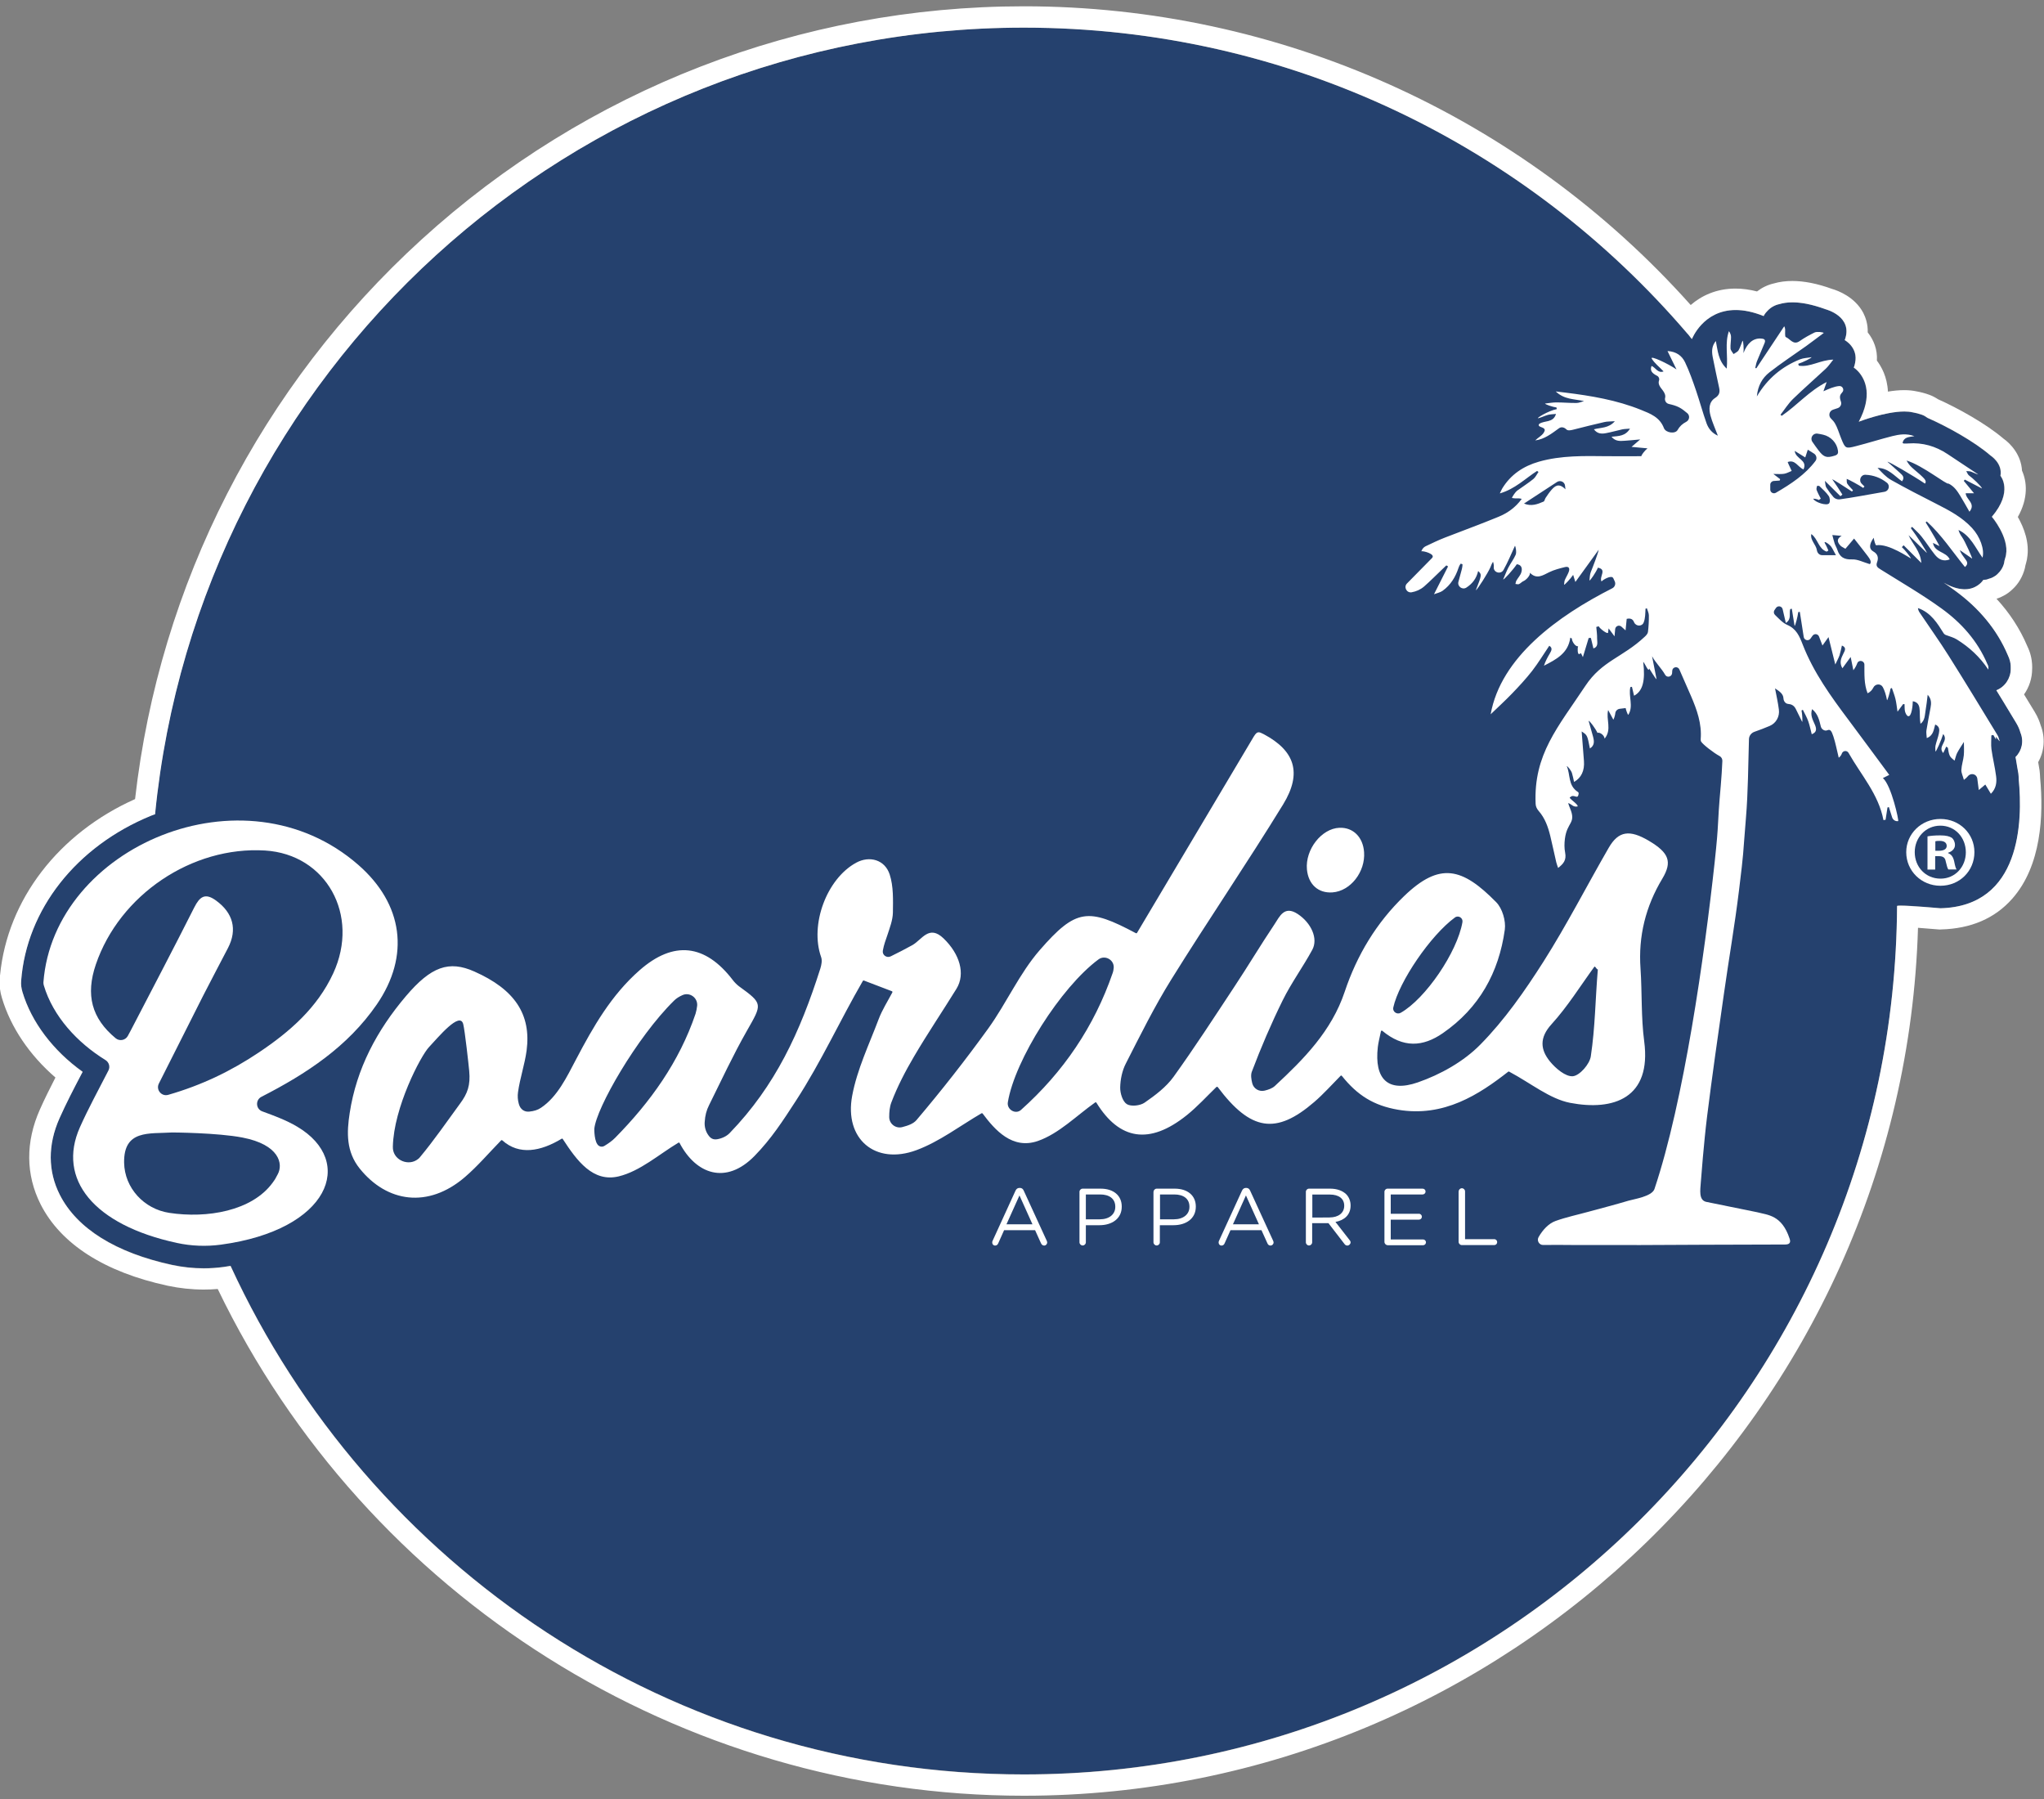 <?xml version="1.0" encoding="utf-8"?>
<!-- Generator: Adobe Illustrator 25.0.0, SVG Export Plug-In . SVG Version: 6.00 Build 0)  -->
<svg version="1.0" id="Layer_1" xmlns="http://www.w3.org/2000/svg" xmlns:xlink="http://www.w3.org/1999/xlink" x="0px" y="0px"
	 viewBox="0 0 250 220" style="enable-background:new 0 0 250 220;" xml:space="preserve">
<rect x="0" y="0" width="250" height="220" fill="#808080" stroke="none"/>
<style type="text/css">
	.st0{fill:#25416E;}
	.st1{fill:#FFFFFF;}
</style>
<g>
	<path class="st0" d="M232.03,110.78c-0.32,58.71-48.01,106.2-106.8,106.2c-43.05,0-80.13-25.49-97.03-62.19
		c-0.28,0.04-0.54,0.09-0.83,0.13c-0.81,0.11-1.63,0.16-2.44,0.16c-1.3,0-2.59-0.14-3.87-0.41c-6.91-1.49-11.66-4.46-13.75-8.58
		c-1.47-2.89-1.48-6.13-0.04-9.36c0.82-1.83,1.72-3.57,2.68-5.4l0.15-0.29c-3.62-2.59-6.26-6.08-7.36-9.76
		c-0.14-0.47-0.2-0.92-0.16-1.36v-0.01c0.66-8.72,6.75-16.45,15.88-20.19c0.16-0.07,0.33-0.12,0.49-0.18
		C24.29,45.56,69.83,3.38,125.23,3.38c32.5,0,61.58,14.53,81.17,37.44c0.08,0.04,0.43,0.56,0.54,0.65c0,0,2.11-5.51,8.77-2.81
		c0,0,0.13-0.31,0.5-0.67c0.39-0.41,0.89-0.68,1.42-0.8c1.15-0.34,2.93-0.37,5.65,0.63c0,0,3.43,0.88,2.34,3.78
		c0,0,1.67,0.9,1.27,2.78c-0.03,0.2-0.08,0.39-0.16,0.58c0,0,0.25,0.16,0.54,0.48c0.04,0.05,0.09,0.1,0.13,0.15
		c0.74,0.9,1.63,2.81-0.07,5.99c0,0,4.27-1.67,6.58-1.15c0.37,0.06,0.76,0.16,1.15,0.3c0.25,0.09,0.47,0.23,0.68,0.38
		c2.4,1.05,5.74,2.9,7.7,4.6c0,0,1.5,0.94,1.22,2.49c0,0,1.61,1.89-1.05,5.01c0,0,2.11,2.49,1.74,4.64
		c-0.01,0.05-0.02,0.11-0.03,0.16c-0.05,0.21-0.1,0.38-0.15,0.56c-0.02,0.1-0.03,0.2-0.05,0.3c-0.13,0.52-0.42,0.98-0.8,1.33
		c-0.16,0.16-0.34,0.28-0.53,0.38c-0.05,0.03-0.11,0.05-0.16,0.08c-0.11,0.05-0.23,0.09-0.36,0.13c-0.1,0.03-0.19,0.08-0.29,0.1
		c-0.14,0.03-0.27,0.04-0.41,0.05c0,0-0.58,0.95-1.9,1.11c-0.04,0.01-0.08,0.01-0.12,0.01c-0.11,0.01-0.22,0.01-0.33,0.01
		c-0.04,0-0.09,0-0.13-0.01c-0.65-0.04-1.42-0.26-2.36-0.8c0.44,0.3,0.88,0.6,1.32,0.92c3.03,2.19,5.22,4.86,6.53,7.94
		c0.11,0.24,0.2,0.48,0.27,0.73c0.11,0.42,0.1,0.78,0.09,0.97c0,1.14-0.71,2.19-1.76,2.6c0.58,0.95,1.17,1.9,1.75,2.86l0.7,1.15
		c0.28,0.47,0.4,0.8,0.5,1.15c0.45,1.06,0.18,2.24-0.6,3c0,0,0.1,0.45,0.21,1.21c0.05,0.26,0.1,0.53,0.14,0.79
		c0.03,0.27,0.05,0.51,0.05,0.76c0.49,5.1,0.28,15.49-9.58,15.73C237.33,111.06,232.03,110.58,232.03,110.78"/>
	<path class="st1" d="M125.23,3.38c32.5,0,61.58,14.53,81.17,37.43c0.08,0.04,0.42,0.56,0.54,0.65c0,0,1.36-3.55,5.35-3.55
		c0.98,0,2.11,0.21,3.42,0.74c0,0,0.13-0.31,0.5-0.67c0.39-0.41,0.89-0.68,1.42-0.79c0.44-0.13,0.96-0.22,1.6-0.22
		c1.04,0,2.37,0.23,4.06,0.85c0,0,3.43,0.87,2.34,3.77c0,0,1.67,0.9,1.27,2.78c-0.04,0.2-0.08,0.39-0.16,0.58
		c0,0,0.25,0.16,0.55,0.48c0.04,0.05,0.09,0.1,0.13,0.15c0.74,0.9,1.63,2.81-0.07,5.99c0,0,3.21-1.25,5.57-1.25
		c0.36,0,0.71,0.03,1.01,0.1c0.37,0.06,0.75,0.16,1.15,0.3c0.25,0.09,0.47,0.22,0.68,0.38c2.4,1.05,5.74,2.9,7.7,4.6
		c0,0,1.5,0.94,1.22,2.48c0,0,1.61,1.89-1.05,5.01c0,0,2.11,2.49,1.73,4.64c-0.01,0.05-0.02,0.11-0.03,0.16
		c-0.05,0.2-0.1,0.38-0.16,0.56c-0.02,0.1-0.03,0.2-0.05,0.3c-0.13,0.53-0.41,0.98-0.8,1.34c-0.16,0.16-0.34,0.28-0.53,0.38
		c-0.05,0.03-0.11,0.05-0.16,0.08c-0.11,0.05-0.23,0.09-0.36,0.12c-0.1,0.03-0.19,0.08-0.29,0.1c-0.14,0.02-0.27,0.04-0.41,0.05
		c0,0-0.58,0.96-1.9,1.12c-0.04,0.01-0.08,0.01-0.12,0.01c-0.08,0.01-0.16,0.01-0.25,0.01h-0.08c-0.04,0-0.09,0-0.13-0.01
		c-0.65-0.04-1.42-0.26-2.36-0.8c0.44,0.3,0.88,0.6,1.31,0.92c3.03,2.19,5.23,4.86,6.53,7.94c0.11,0.23,0.21,0.48,0.27,0.73
		c0.11,0.42,0.09,0.78,0.09,0.97c0,1.14-0.71,2.19-1.76,2.6c0.58,0.95,1.17,1.9,1.74,2.86l0.7,1.16c0.28,0.47,0.4,0.8,0.5,1.15
		c0.45,1.06,0.18,2.24-0.6,3c0,0,0.1,0.45,0.21,1.21c0.05,0.26,0.1,0.53,0.14,0.79c0.03,0.26,0.05,0.51,0.05,0.76
		c0.49,5.09,0.28,15.49-9.58,15.73c0,0-3.61-0.32-4.87-0.32c-0.27,0-0.43,0.02-0.43,0.05c-0.32,58.71-48.02,106.2-106.8,106.2
		c-43.05,0-80.13-25.49-97.03-62.19c-0.28,0.04-0.54,0.09-0.83,0.13c-0.81,0.11-1.63,0.17-2.44,0.17c-1.3,0-2.59-0.14-3.86-0.41
		c-6.91-1.49-11.66-4.46-13.75-8.58c-1.47-2.89-1.48-6.13-0.04-9.36c0.82-1.84,1.72-3.57,2.68-5.4l0.15-0.28
		c-3.62-2.59-6.26-6.08-7.36-9.76c-0.14-0.47-0.2-0.92-0.16-1.36v-0.01c0.66-8.72,6.75-16.45,15.88-20.19
		c0.16-0.07,0.33-0.12,0.5-0.18C24.29,45.56,69.83,3.38,125.23,3.38 M125.23,0.77c-27.33,0-53.49,10.13-73.67,28.52
		C31.9,47.2,19.5,71.45,16.52,97.72c-9.36,4.18-15.61,12.31-16.51,21.51l-0.05,0.11v0.51c-0.04,0.72,0.05,1.46,0.28,2.2
		c1.07,3.58,3.36,6.97,6.54,9.72c-0.66,1.29-1.3,2.56-1.9,3.91c-1.77,3.97-1.74,7.98,0.09,11.6c2.46,4.85,7.83,8.29,15.53,9.95
		c1.45,0.31,2.94,0.47,4.42,0.47c0.57,0,1.14-0.02,1.71-0.07c18.18,37.71,56.67,61.97,98.59,61.97
		c59.11,0,107.63-47.37,109.37-106.14c0.99,0.07,1.99,0.15,2.51,0.2l0.15,0.01l0.15-0.01c3.66-0.09,6.59-1.35,8.71-3.75
		c3.58-4.04,3.84-10.23,3.42-14.74c-0.01-0.31-0.03-0.62-0.07-0.95c-0.03-0.22-0.07-0.44-0.11-0.66l-0.04-0.23
		c-0.01-0.04-0.01-0.09-0.02-0.13c0.76-1.35,0.89-2.98,0.31-4.48c-0.13-0.44-0.33-0.99-0.74-1.67l-0.71-1.16l-0.59-0.97
		c0.63-0.89,0.99-1.98,0.99-3.12c0.01-0.19,0.03-0.84-0.17-1.63c-0.09-0.38-0.24-0.77-0.44-1.19c-0.88-2.08-2.14-4.01-3.75-5.76
		c0.16-0.05,0.32-0.11,0.47-0.17c0.19-0.09,0.29-0.14,0.4-0.2c0.39-0.2,0.78-0.48,1.11-0.81c0.7-0.64,1.23-1.54,1.49-2.55
		c0.03-0.12,0.05-0.24,0.07-0.36c0.05-0.17,0.1-0.34,0.14-0.53c0.03-0.1,0.05-0.2,0.06-0.31c0.34-1.92-0.39-3.77-1.13-5.07
		c1.31-2.32,1.11-4.33,0.51-5.66c-0.1-1.89-1.34-3.27-2.28-3.93c-2.14-1.82-5.5-3.69-8-4.81c-0.34-0.22-0.69-0.41-1.06-0.54
		c-0.51-0.19-1.02-0.32-1.56-0.42c-0.46-0.1-0.97-0.15-1.51-0.15c-0.65,0-1.32,0.07-1.99,0.18c-0.08-1.81-0.81-3.08-1.35-3.79
		c0.09-1.34-0.39-2.54-1.12-3.45c0.03-1-0.25-1.81-0.54-2.38c-1.04-1.98-3.13-2.74-3.83-2.94c-1.78-0.65-3.42-0.97-4.86-0.97
		c-0.8,0-1.56,0.1-2.25,0.3c-0.75,0.17-1.45,0.51-2.06,0.98c-0.9-0.23-1.78-0.35-2.63-0.35c-2.37,0-4.19,0.89-5.48,2.01
		C186.03,14.06,156.43,0.77,125.23,0.77"/>
	<path class="st1" d="M121.4,151.75l2.8-6.13c0.1-0.22,0.25-0.35,0.5-0.35h0.04c0.24,0,0.39,0.13,0.48,0.35l2.81,6.12
		c0.03,0.07,0.05,0.14,0.05,0.2c0,0.21-0.17,0.38-0.37,0.38c-0.19,0-0.32-0.13-0.39-0.29l-0.72-1.59h-3.79l-0.72,1.61
		c-0.07,0.17-0.2,0.27-0.38,0.27c-0.2,0-0.35-0.16-0.35-0.35C121.35,151.9,121.36,151.83,121.4,151.75 M126.28,149.72l-1.59-3.53
		l-1.59,3.53H126.28z"/>
	<path class="st1" d="M132.03,145.75c0-0.22,0.18-0.39,0.39-0.39h2.2c1.56,0,2.58,0.83,2.58,2.19v0.02c0,1.49-1.24,2.26-2.71,2.26
		h-1.68v2.09c0,0.22-0.18,0.39-0.39,0.39c-0.21,0-0.39-0.18-0.39-0.39V145.75z M134.52,149.11c1.15,0,1.89-0.61,1.89-1.52v-0.02
		c0-0.99-0.74-1.5-1.85-1.5h-1.75v3.04H134.52z"/>
	<path class="st1" d="M141.09,145.75c0-0.22,0.18-0.39,0.39-0.39h2.2c1.56,0,2.58,0.83,2.58,2.19v0.02c0,1.49-1.24,2.26-2.72,2.26
		h-1.68v2.09c0,0.22-0.18,0.39-0.39,0.39c-0.21,0-0.39-0.18-0.39-0.39V145.75z M143.58,149.11c1.15,0,1.9-0.61,1.9-1.52v-0.02
		c0-0.99-0.74-1.5-1.85-1.5h-1.75v3.04H143.58z"/>
	<path class="st1" d="M149.09,151.75l2.81-6.13c0.1-0.22,0.25-0.35,0.49-0.35h0.04c0.24,0,0.39,0.13,0.48,0.35l2.81,6.12
		c0.03,0.07,0.05,0.14,0.05,0.2c0,0.21-0.17,0.38-0.38,0.38c-0.19,0-0.32-0.13-0.38-0.29l-0.72-1.59h-3.79l-0.72,1.61
		c-0.07,0.17-0.2,0.27-0.38,0.27c-0.2,0-0.35-0.16-0.35-0.35C149.04,151.9,149.05,151.83,149.09,151.75 M153.98,149.72l-1.59-3.53
		l-1.59,3.53H153.98z"/>
	<path class="st1" d="M159.72,145.75c0-0.22,0.18-0.39,0.38-0.39h2.59c0.85,0,1.53,0.26,1.97,0.69c0.33,0.34,0.53,0.82,0.53,1.36
		v0.02c0,1.14-0.77,1.8-1.85,2l1.72,2.21c0.08,0.09,0.13,0.18,0.13,0.29c0,0.21-0.2,0.39-0.4,0.39c-0.16,0-0.28-0.09-0.36-0.21
		l-1.95-2.53h-1.99v2.34c0,0.22-0.18,0.39-0.39,0.39c-0.21,0-0.38-0.18-0.38-0.39V145.75z M162.63,148.88
		c1.04,0,1.78-0.53,1.78-1.42v-0.02c0-0.85-0.65-1.36-1.77-1.36h-2.13v2.81H162.63z"/>
	<path class="st1" d="M169.33,151.87v-6.12c0-0.22,0.18-0.39,0.38-0.39h4.29c0.2,0,0.36,0.16,0.36,0.35c0,0.2-0.16,0.36-0.36,0.36
		h-3.9v2.36h3.45c0.2,0,0.36,0.17,0.36,0.36c0,0.2-0.16,0.36-0.36,0.36h-3.45v2.42h3.95c0.2,0,0.36,0.16,0.36,0.35
		c0,0.2-0.16,0.36-0.36,0.36h-4.34C169.51,152.26,169.33,152.09,169.33,151.87"/>
	<path class="st1" d="M178.41,145.7c0-0.22,0.18-0.39,0.39-0.39c0.22,0,0.39,0.18,0.39,0.39v5.84h3.58c0.2,0,0.35,0.17,0.35,0.36
		c0,0.2-0.16,0.36-0.35,0.36h-3.98c-0.21,0-0.39-0.18-0.39-0.4V145.7z"/>
	<path class="st1" d="M5.31,120.13c1.25-16.55,24.52-26.61,38.53-14.35c5.46,4.78,6.34,11.1,2.24,17.06
		c-3.56,5.17-8.62,8.48-14.09,11.28c-0.01,0-0.01,0.01-0.02,0.01c-0.75,0.39-0.69,1.49,0.11,1.78c1.5,0.55,2.96,1.09,4.27,1.87
		c7.18,4.25,3.97,12.64-9.34,14.43c-1.79,0.24-3.61,0.17-5.37-0.21c-10.19-2.2-14.69-7.81-11.87-14.14
		c1.03-2.31,2.25-4.53,3.49-6.95c0.24-0.46,0.07-1.02-0.38-1.29c-3.42-2.11-6.39-5.32-7.52-9.11C5.33,120.39,5.3,120.26,5.31,120.13
		 M14.15,126.97c0.47,0.39,1.19,0.25,1.48-0.28c0.13-0.23,0.25-0.45,0.36-0.67c2.6-5.01,5.23-10.01,7.77-15.05
		c0.66-1.3,1.31-1.82,2.64-0.86c2.11,1.52,2.66,3.56,1.48,5.83c-1,1.93-2.02,3.84-3.01,5.78c-1.78,3.51-3.55,7.04-5.44,10.79
		c-0.38,0.76,0.32,1.61,1.14,1.38c4.14-1.19,7.72-2.93,11.08-5.18c3.77-2.52,7.15-5.45,9.11-9.69c3.28-7.11-0.86-14.55-8.34-15.01
		c-8.94-0.55-17.8,5.42-20.7,13.94C10.46,121.66,11.19,124.52,14.15,126.97 M21.07,138.49c-2.83,0.18-5.95-0.37-5.89,3.69
		c0.05,3.1,2.44,5.67,5.51,6.14c4.64,0.71,10.13-0.23,12.65-3.68c0.35-0.48,0.23-0.3,0.63-1.04c0.69-1.26,0.2-3.62-4.32-4.49
		C26.6,138.52,21.12,138.49,21.07,138.49"/>
	<path class="st1" d="M166.84,104.21c0.17,2.41-1.66,4.76-3.86,4.92c-1.73,0.13-2.96-0.97-3.13-2.81c-0.22-2.43,1.78-5,3.97-5.09
		C165.49,101.16,166.71,102.36,166.84,104.21"/>
	<path class="st1" d="M201.67,102.82c-2.35-1.39-3.71-1.21-4.9,0.84c-2.68,4.64-5.12,9.42-7.99,13.94
		c-2.28,3.58-4.76,7.14-7.72,10.14c-2.04,2.08-4.89,3.67-7.66,4.63c-3.68,1.27-5.32-0.45-4.88-4.33c0.07-0.56,0.21-1.11,0.38-1.92
		c0.01-0.08,0.11-0.11,0.17-0.06c2.55,2.12,4.96,1.98,7.41,0.28c4.44-3.07,6.84-7.4,7.57-12.64c0.15-1.08-0.3-2.61-1.05-3.37
		c-4.15-4.22-6.89-4.95-11.25-0.76c-3.4,3.27-5.79,7.25-7.28,11.71c-1.61,4.81-4.99,8.23-8.55,11.53c-0.32,0.29-0.76,0.44-1.23,0.56
		c-0.67,0.17-1.36-0.22-1.53-0.9c-0.12-0.51-0.2-1-0.05-1.41c1.12-2.96,2.37-5.88,3.77-8.72c1.05-2.13,2.48-4.08,3.62-6.18
		c0.76-1.39-0.14-3.31-1.78-4.39c-1.65-1.08-2.21,0.32-2.85,1.28c-1.69,2.52-3.25,5.14-4.93,7.67c-2.43,3.68-4.83,7.39-7.4,10.96
		c-0.91,1.26-2.24,2.26-3.54,3.16c-0.54,0.38-1.66,0.5-2.17,0.19c-0.52-0.32-0.83-1.33-0.82-2.04c0.02-0.99,0.24-2.06,0.69-2.93
		c1.77-3.47,3.5-6.97,5.56-10.28c4.47-7.19,9.25-14.19,13.68-21.41c2.36-3.86,1.42-6.57-2.38-8.59c-0.55-0.26-0.76-0.45-1.21,0.29
		c-4.76,8-9.52,16.01-14.28,24.01c-0.03,0.05-0.09,0.06-0.14,0.04c-5.83-3.1-7.32-3.03-11.76,2.07c-2.48,2.85-4.06,6.47-6.28,9.56
		c-2.78,3.85-5.72,7.6-8.79,11.22c-0.38,0.45-1.03,0.68-1.73,0.86c-0.81,0.22-1.61-0.39-1.61-1.23c0-0.62,0.05-1.23,0.26-1.78
		c0.74-1.95,1.72-3.83,2.78-5.63c1.65-2.81,3.48-5.51,5.19-8.28c1.12-1.83,0.39-4.25-1.58-6.15c-1.79-1.72-2.63,0.15-3.82,0.82
		c-0.86,0.48-1.75,0.93-2.64,1.37c-0.49,0.25-1.07-0.16-0.97-0.7c0.13-0.74,0.36-1.32,0.56-1.91c0.29-0.89,0.65-1.81,0.67-2.73
		c0.02-1.56,0.08-3.21-0.39-4.66c-0.59-1.83-2.48-2.33-4.1-1.45c-3.62,1.97-5.69,7.59-4.29,11.54c0.15,0.41,0.04,0.98-0.1,1.42
		c-2.47,7.75-5.48,14.31-11.09,20.11c-0.37,0.38-0.93,0.65-1.53,0.75c-0.51,0.08-0.81-0.13-1.06-0.48c-0.34-0.46-0.5-1.05-0.46-1.62
		c0.05-0.82,0.22-1.44,0.53-2.06c1.51-3.04,2.94-6.13,4.62-9.08c1.89-3.32,2.01-3.32-0.96-5.47c-0.23-0.17-0.56-0.5-0.73-0.73
		c-3.4-4.46-7.28-4.87-11.43-1.22c-3.45,3.03-5.66,6.89-7.76,10.89c-1.13,2.14-2.27,4.57-4.29,5.92c-0.39,0.27-0.85,0.41-1.44,0.47
		c-0.6,0.06-1.09-0.28-1.27-0.93c-0.14-0.48-0.17-0.99-0.1-1.46c0.24-1.71,0.82-3.37,1.05-5.08c0.58-4.44-1.47-7.48-6.39-9.66
		c-3.11-1.39-5.3-0.61-8.38,3.02c-3.53,4.16-6.04,8.85-6.87,14.29c-0.37,2.37-0.44,4.72,1.23,6.79c3.32,4.13,8.35,4.91,12.86,1.04
		c1.56-1.34,2.91-2.93,4.43-4.49c0.04-0.04,0.1-0.04,0.14-0.01c2.07,1.87,4.71,1.35,7.26-0.19c0.05-0.03,0.11-0.02,0.14,0.03
		c1.74,2.67,3.69,5.33,6.85,4.57c2.62-0.64,4.9-2.68,7.3-4.12c0.05-0.03,0.12-0.01,0.14,0.04c2,3.81,5.67,5.16,9.17,1.58
		c2.06-2.11,3.45-4.27,5.08-6.78c3.09-4.76,5.34-9.74,8.17-14.63c0.02-0.04,0.08-0.06,0.12-0.04c1.03,0.39,2.21,0.85,3.43,1.31
		c0.06,0.02,0.08,0.1,0.05,0.15c-0.6,1.13-1.25,2.15-1.67,3.26c-1.17,3.1-2.64,6.15-3.24,9.37c-0.99,5.3,2.83,8.52,7.87,6.65
		c2.8-1.04,5.29-2.95,7.94-4.5c0.05-0.03,0.1-0.02,0.14,0.02c1.5,2.01,3.64,4.45,6.77,3.36c2.57-0.9,4.7-3.08,7-4.71
		c0.05-0.03,0.12-0.02,0.15,0.03c2.81,4.56,6.48,5.19,11.04,1.54c1.3-1.04,2.43-2.29,3.64-3.46c0.04-0.04,0.12-0.03,0.16,0.01
		c4.03,5.37,7.13,5.86,11.8,1.83c1.15-0.99,2.16-2.13,3.23-3.21c0.04-0.04,0.11-0.04,0.15,0.01c1.9,2.38,3.9,3.63,6.86,4.14
		c5.63,0.96,9.95-1.88,13.49-4.65c0.03-0.03,0.08-0.03,0.11-0.01c2.73,1.46,4.96,3.33,7.46,3.82c5.34,1.02,9.98-0.59,9.06-7.53
		c-0.39-2.94-0.25-5.93-0.45-8.9c-0.28-3.96,0.63-7.6,2.67-10.99C204.55,105.39,204.15,104.29,201.67,102.82 M170.41,123.21
		c0.7-3.17,4.57-8.84,7.54-11.01c0.42-0.31,1.01,0.05,0.92,0.57c-0.63,3.66-4.52,9.38-7.56,11.09
		C170.85,124.11,170.3,123.71,170.41,123.21 M56.27,134.96c-1.62,2.21-3.17,4.47-4.92,6.57c-0.06,0.08-0.14,0.15-0.22,0.21
		c-1.12,0.9-2.92,0.19-3.07-1.24c-0.01-0.09-0.01-0.18-0.01-0.27c0.1-4.79,3.4-11.1,4.42-12.18c1.15-1.22,3.79-4.43,4.19-2.8
		c0.2,0.8,0.66,4.95,0.73,5.73C57.55,132.72,57.19,133.72,56.27,134.96 M85.07,123.98c-1.99,5.87-5.52,10.79-9.83,15.16
		c-0.38,0.39-0.84,0.7-1.31,0.99c-0.2,0.13-0.47,0.13-0.67,0c-0.01,0-0.01-0.01-0.01-0.01c-0.59-0.38-0.56-2.05-0.56-2.07
		c0.22-2.51,5.19-11.2,9.76-15.69c0.28-0.28,0.63-0.49,1.01-0.66c0.88-0.41,1.89,0.3,1.81,1.28
		C85.23,123.32,85.17,123.66,85.07,123.98 M136.09,118.99c-2.26,6.56-6.04,12.12-11.21,16.74c0,0.01-0.01,0.01-0.01,0.01
		c-0.68,0.59-1.75-0.07-1.6-0.95c0.84-5.14,6.47-14.05,11.08-17.46c0.78-0.58,1.91,0.02,1.87,0.99
		C136.2,118.55,136.17,118.77,136.09,118.99 M194.57,129.18c-0.14,0.95-1.35,2.34-2.18,2.43c-0.89,0.09-2.12-0.95-2.82-1.81
		c-1.16-1.43-1.32-2.88,0.19-4.54c1.97-2.16,3.53-4.69,5.26-7.06c0.19,0.05,0.21,0.31,0.41,0.36
		C195.12,122.18,195.11,125.6,194.57,129.18"/>
	<path class="st1" d="M208.58,152.22c-5.53,0.04-10.2,0.05-16.42,0.03c-1.03-0.01-2.32-0.02-3.41,0c-0.5,0.01-0.81-0.53-0.57-0.96
		c0.51-0.9,1.24-1.67,2.06-1.97c1.33-0.48,2.73-0.77,4.1-1.15c1.62-0.44,3.24-0.86,4.85-1.34c0.63-0.19,2.82-0.5,3.16-1.41
		c3.61-10.74,6.14-28.69,7.36-39.9c0.59-5.44,0.27-4.06,0.76-9.51c0.09-0.98,0.14-1.97,0.19-2.95c0.01-0.24-0.11-0.47-0.32-0.59
		c-0.75-0.4-2.1-1.45-2.29-1.8c-0.04-0.08-0.04-0.18-0.04-0.28c0.15-1.88-0.46-3.59-1.19-5.28c-0.47-1.07-0.94-2.15-1.42-3.24
		c-0.19-0.43-0.83-0.33-0.87,0.14c-0.01,0.1-0.02,0.21-0.02,0.32c-0.04,0.45-0.63,0.58-0.85,0.19c-0.45-0.8-1.17-1.47-1.6-2.27
		c0.18,0.93,0.36,1.87,0.55,2.8c-0.11,0.03-0.86-1.3-0.91-1.29c-0.03,0.58-0.54-0.7-0.72-0.82c0.28,2.33-0.07,3.59-1.12,4.14
		c-0.09-0.36-0.17-0.72-0.26-1.09c-0.06,0.01-0.13,0.02-0.19,0.03c-0.27,1.11,0.42,2.35-0.26,3.4c-0.07-0.01-0.29-0.63-0.32-0.83
		c-0.26,0.03-0.49,0.06-0.73,0.09c-0.29,0.04-0.52,0.27-0.54,0.57c-0.02,0.23-0.18,0.74-0.24,0.75c-0.2-0.37-0.4-0.74-0.63-1.17
		c-0.29,1.16,0.49,2.36-0.43,3.5c-0.06-0.51-0.7-0.83-0.87-0.7c-0.27-0.57-0.98-1.52-1.09-1.48c0.19,0.65,0.37,1.31,0.55,1.96
		c0.14,0.54,0.19,1.05-0.39,1.42c-0.32-1.63-0.32-1.63-1.01-2.08c0.1,1.27,0.19,2.45,0.28,3.62c0.09,1.17-0.33,2.07-1.21,2.55
		c-0.08-0.37-0.15-0.74-0.26-1.09c-0.1-0.32-0.55-0.87-0.63-0.83c0.46,1.01,0.12,2.36,1.36,3.15c0.07,0.04,0.1,0.12,0.09,0.2
		c-0.1,0.84-0.55-0.03-1.03,0.44c-0.36,0.05,1.06,0.89,0.9,1.13c-0.56,0.12-0.73-0.3-1.15-0.41c0.09,0.27,0.14,0.44,0.22,0.61
		c0.8,1.92-0.35,1.64-0.62,3.76c-0.07,0.56-0.08,1.14,0.03,1.69c0.18,0.93-0.22,1.37-0.86,1.87c-0.09-0.28-0.18-0.49-0.23-0.71
		c-0.25-1.07-0.47-2.14-0.73-3.21c-0.27-1.1-0.64-2.16-1.41-3.04c-0.22-0.25-0.37-0.55-0.38-0.88c-0.26-6.05,2.72-9.35,6.08-14.42
		c2.04-3.08,4.55-3.47,7.24-5.99c0.18-0.16,0.39-0.38,0.42-0.6c0.08-0.67,0.12-1.35,0.11-2.03c0-0.29-0.16-0.58-0.24-0.87
		c-0.06,0.02-0.12,0.03-0.17,0.05c-0.03,0.57-0.02,1.16-0.22,1.67c-0.2,0.54-0.96,0.51-1.18-0.02c-0.13-0.31-0.34-0.53-0.9-0.41
		c-0.05,0.48-0.09,0.94-0.14,1.41c-0.17-0.16-0.34-0.31-0.51-0.46c-0.28-0.25-0.72-0.07-0.76,0.3c-0.02,0.28-0.05,0.56-0.08,0.89
		c-0.32-0.42-0.49-0.66-0.72-0.97c-0.03,0.22-0.06,0.35-0.06,0.48c0,0.35-1.08-0.51-1.15-0.74l-0.3,0.08
		c0.04,0.47,0.11,0.95,0.1,1.42c0,0.44,0.19,0.99-0.45,1.21c-0.11-0.45-0.21-0.87-0.31-1.29c-0.09,0-0.18,0-0.27,0.01
		c-0.23,0.77-0.46,1.54-0.71,2.34c-0.08-0.18-0.16-0.33-0.23-0.48c-0.11,0.05-0.17,0.1-0.24,0.11c-0.18,0.03-0.21-0.73-0.11-0.96
		c-0.33,0.08-0.77-0.59-0.77-0.95c-0.06-0.03-0.13-0.06-0.19-0.1c-0.25,1.92-1.73,2.66-3.22,3.43c0.17-0.52,0.42-1,0.7-1.47
		c0.21-0.36,0.4-0.69-0.05-0.97c-0.71,1.05-1.35,2.11-2.1,3.08c-0.76,0.97-1.61,1.89-2.47,2.78c-0.84,0.87-1.73,1.68-2.6,2.52
		c1.24-6.97,8.19-12.02,14.88-15.41c0.31-0.16,0.44-0.53,0.3-0.84l-0.18-0.39c-0.22-0.46-1.33,0.23-1.44,0.4
		c-0.32-0.6,0.71-1.46-0.44-1.69c-0.25,0.58-0.93,1.59-1.04,1.57c0.05-0.35,0.04-0.72,0.17-1.04c0.24-0.58,0.92-2.36,0.96-2.72
		c-0.97,1.34-1.87,2.59-2.85,3.94c-0.12-0.39-0.18-0.59-0.27-0.87c-0.33,0.49-1.04,1.24-1.11,1.21c0.03-0.19,0.02-0.38,0.08-0.55
		c0.14-0.34,0.35-0.66,0.48-1c0.17-0.43,0.05-0.74-0.46-0.61c-0.65,0.16-1.31,0.33-1.91,0.62c-0.79,0.38-1.53,0.93-2.37,0.07
		c0.08,0.33-0.5,0.91-0.76,1.01c-0.21,0.08-0.37,0.29-0.58,0.38c-0.11,0.05-0.28-0.01-0.43-0.02c0.04-0.14,0.05-0.29,0.12-0.41
		c0.19-0.34,0.49-0.64,0.6-1c0.19-0.62-0.08-0.95-0.55-1c-0.49,0.72-1.57,1.91-1.67,1.86c0.21-0.48,0.39-0.97,0.63-1.44
		c0.28-0.54,0.66-1.03,0.9-1.58c0.14-0.31-0.02-1.08-0.09-1.09c-0.45,0.99-0.87,2-1.4,2.95c-0.33,0.58-1.24,0.32-1.19-0.34
		c0.02-0.21-0.01-0.43-0.09-0.66c-0.16,0.22-0.23,0.47-0.33,0.69c-0.34,0.76-1.53,2.63-1.78,2.81c0.75-1.93,0.75-1.93,0.29-2.37
		c-0.21,0.92-0.71,1.55-1.43,2.02c-0.5,0.33-1.14-0.14-0.98-0.71c0.15-0.54,0.28-1.04,0.42-1.55c0.05-0.19,0.07-0.38,0.08-0.57
		c0-0.03-0.22-0.1-0.24-0.08c-0.1,0.15-0.19,0.3-0.24,0.47c-0.37,1.14-0.97,2.13-1.96,2.84c-0.28,0.2-0.66,0.27-1.05,0.42
		c0.63-1.23,1.17-2.31,1.72-3.4c-0.07-0.04-0.14-0.08-0.21-0.13c-0.15,0.14-0.3,0.28-0.44,0.42c-0.76,0.72-1.5,1.48-2.29,2.17
		c-0.46,0.39-0.97,0.6-1.51,0.7c-0.61,0.11-1.01-0.64-0.57-1.08l3.06-3.11c0.48-0.49-1.1-0.9-1.31-0.82c0.11-0.3,0.29-0.5,0.51-0.61
		c0.78-0.37,1.56-0.75,2.36-1.06c2.2-0.86,4.42-1.66,6.59-2.56c1.09-0.45,2.07-1.14,2.82-2.18c-0.28-0.09-0.52-0.06-0.78-0.06
		c-0.14,0-0.28-0.04-0.42-0.05c0.03-0.15,0.44-0.75,0.63-0.89c0.66-0.48,1.36-0.92,1.99-1.43c0.27-0.22,0.42-0.57,0.63-0.86
		c-0.06-0.05-0.11-0.09-0.17-0.13c-1.45,0.93-2.69,2.21-4.56,2.75c0.16-0.32,0.21-0.47,0.3-0.61c1.04-1.7,2.59-2.73,4.48-3.27
		c2.74-0.78,5.55-0.7,8.36-0.67c1.39,0.01,2.78,0,4.18,0c-0.06-0.08,0.4-0.69,0.74-0.96c-0.64-0.06-1.19-0.11-1.95-0.18
		c0.43-0.37,0.67-0.57,1.06-0.91c-0.76,0.06-1.31,0.13-1.87,0.16c-0.55,0.03-1.14,0.12-1.64-0.49c0.89-0.09,1.7-0.07,2.26-0.99
		c-0.41,0.04-0.69,0.03-0.95,0.09c-0.66,0.14-1.31,0.34-1.98,0.46c-0.53,0.1-1.06,0.1-1.48-0.47c0.87-0.23,1.81-0.12,2.56-0.99
		c-0.54,0.04-0.94,0.02-1.31,0.11c-1.27,0.29-2.54,0.61-3.8,0.93c-0.35,0.09-0.65,0.13-0.82-0.04c-0.25-0.25-0.61-0.35-0.9-0.14
		c-0.91,0.66-1.77,1.34-2.91,1.49c0.33-0.33,0.77-0.55,1.02-0.91c0.42-0.62-0.18-0.62-0.51-0.82c-0.1-0.06-0.11-0.22-0.02-0.29
		c0.61-0.45,1.72-0.09,2.05-1.22c-0.39,0.04-0.69,0.04-0.96,0.11c-0.41,0.11-0.79,0.31-1.19,0.41c-0.41,0.09,1.19-0.91,2.25-1.11
		c-0.01-0.07-0.03-0.13-0.04-0.2c-0.47-0.06-1.4-0.38-1.4-0.48c0.46-0.05,0.93-0.14,1.39-0.14c0.82,0,1.63,0.08,2.45,0.07
		c0.31,0,0.62-0.15,0.93-0.23c-1.18-0.27-2.39-0.16-3.46-1.18c0.51,0.06,0.83,0.1,1.16,0.14c3.16,0.39,6.29,0.91,9.26,2.11
		c1.14,0.46,2.3,0.89,2.81,2.23c0.23,0.6,1.39,0.74,1.67,0.24c0.25-0.45,0.59-0.76,1.05-1c0.41-0.21,0.49-0.76,0.14-1.06
		c-0.34-0.29-0.66-0.54-1.01-0.72c-0.39-0.2-0.81-0.31-1.25-0.41c-0.34-0.08-0.54-0.42-0.45-0.76c0.07-0.29-0.06-0.61-0.32-0.94
		c-0.29-0.36-0.58-0.74-0.43-1.16c0.08-0.23-0.02-0.47-0.23-0.58c-0.7-0.35-0.88-0.69-0.68-1.21c0.49,0.19,0.77,0.94,1.47,0.67
		c-0.52-0.55-1.09-0.98-1.44-1.55c-0.3-0.48,2.05,0.63,3.02,1.31c-0.35-0.72-0.7-1.44-1.1-2.25c1.08,0.06,1.77,0.58,2.15,1.38
		c0.53,1.11,0.94,2.28,1.34,3.45c0.45,1.32,0.81,2.67,1.28,3.99c0.23,0.64,0.65,1.2,1.39,1.53c-0.33-0.89-0.69-1.65-0.9-2.45
		c-0.21-0.79-0.22-1.66,0.56-2.16c0.52-0.33,0.61-0.71,0.5-1.23c-0.26-1.26-0.55-2.51-0.79-3.77c-0.17-0.88-0.05-1.42,0.38-1.97
		c0.24,1.18,0.29,2.42,1.33,3.38c0.17-1.61-0.25-3.11,0.27-4.58c0.18,0.24,0.26,0.48,0.26,0.73c0,0.47-0.09,0.94-0.06,1.4
		c0.02,0.23,0.24,0.45,0.37,0.67c0.21-0.15,0.49-0.26,0.61-0.46c0.21-0.37,0.33-0.79,0.49-1.18c0.1,0.02,0.17,1.03,0.11,1.52
		c0.44-1.18,1.17-1.84,2.14-1.78c0.34,0.02,0.63,0.11,0.44,0.56c-0.31,0.74-0.63,1.48-0.93,2.22c-0.1,0.26-0.14,0.55-0.21,0.83
		c0.04,0.01,0.09,0.01,0.14,0.02c1.13-1.71,2.27-3.42,3.4-5.12c0.06,0.04,0.12,0.29,0.12,0.38c0.01,0.32-0.05,0.88,0.08,0.93
		c0.54,0.22,0.91,1.04,1.7,0.49c0.57-0.4,1.19-0.74,1.82-1.05c0.3-0.14,1.08-0.03,1.12,0.06c-0.72,0.53-1.43,1.08-2.15,1.6
		c-1.5,1.07-3.05,2.08-4.5,3.22c-0.86,0.68-1.41,1.62-1.53,2.94c1.31-2.21,3.08-3.65,5.29-4.54c0.43-0.17,0.93-0.17,1.4-0.26
		c0.02,0.1-1.07,0.64-1.63,0.81c0.02,0.08,0.05,0.15,0.07,0.23c1.4,0.22,2.62-0.71,4.22-0.74c-0.39,0.48-0.62,0.83-0.92,1.11
		c-1.33,1.24-2.71,2.44-4.02,3.71c-0.58,0.57-1.02,1.28-1.52,1.92c0.05,0.04,0.1,0.09,0.15,0.13c1.87-1.27,3.37-3.06,5.5-4.13
		c-0.14,0.4-0.25,0.7-0.4,1.13c0.69-0.31,1.32-0.59,1.93-0.64c0.41-0.04,0.66,0.46,0.38,0.76c-0.13,0.14-0.23,0.28-0.27,0.44
		c-0.05,0.22,0.02,0.46,0.1,0.7c0.12,0.33-0.06,0.69-0.39,0.8c-0.19,0.06-0.38,0.12-0.57,0.19c-0.47,0.15-0.61,0.75-0.25,1.09
		c0.42,0.39,0.62,0.77,0.88,1.46c0.13,0.33,0.23,0.66,0.37,0.99c0.49,1.21,0.53,1.25,1.8,0.92c1.49-0.38,2.96-0.85,4.46-1.23
		c0.85-0.21,1.73-0.35,2.69,0.01c-0.65,0.11-1.28,0.08-1.45,0.83c0.07,0.03,0.11,0.07,0.15,0.07c0.19,0,0.38,0.01,0.56-0.01
		c1.74-0.13,3.33,0.33,4.78,1.29c1.26,0.83,2.52,1.67,3.78,2.51c-0.31-0.08-0.59-0.24-0.89-0.35c-0.18-0.07-0.39-0.05-0.59-0.07
		c0.11,0.18,0.18,0.42,0.34,0.54c0.44,0.31,1.5,1.3,1.59,1.59c-0.82-0.42-1.46-0.75-2.11-1.09c-0.04,0.06-0.08,0.11-0.12,0.16
		c0.38,0.47,0.77,0.93,1.25,1.51h-1.02c0.04,0.78,1.29,1.25,0.46,2.26c-0.4-0.7-0.74-1.31-1.1-1.9c-0.37-0.61-0.76-1.21-1.47-1.55
		c-0.14,0.23-3.15-2.22-5.12-2.81c0.17,0.32,0.38,0.6,0.63,0.83c0.42,0.4,0.9,0.75,1.31,1.16c0.25,0.25,0.55,0.54,0.31,0.83
		c-1.49-1-4.52-2.76-4.59-2.67c0.51,0.45,1.03,0.9,1.54,1.37c0.29,0.26,0.62,0.54,0.24,1.02c-0.94-0.67-1.69-1.63-2.99-1.64
		c0.51,0.54,1.02,1.11,1.65,1.47c1.81,1.02,3.66,1.97,5.51,2.91c1.59,0.81,3.16,1.63,4.39,2.96c1,1.08,1.55,2.62,1.29,3.64
		c-0.88-1.21-1.45-2.69-2.94-3.39c0.08,0.32,0.24,0.6,0.42,0.85c0.4,0.55,1.31,2.65,1.25,2.65c-0.5-0.35-1.01-0.69-1.51-1.04
		c0.14,0.42,0.39,0.71,0.61,1.02c0.22,0.31,0.53,0.62,0.02,1.05c-1.54-1.9-2.88-3.94-4.67-5.57c-0.05,0.04-0.09,0.07-0.14,0.11
		c0.61,0.93,1.72,2.86,1.68,2.9c-0.25-0.13-0.5-0.25-0.78-0.39c0.18,1.19,1.62,1.05,2.05,2.02c-0.81,0.31-1.38-0.03-1.82-0.58
		c-0.57-0.71-1.05-1.49-1.62-2.2c-0.34-0.44-0.77-0.8-1.16-1.2c-0.05,0.05-0.11,0.1-0.16,0.15c0.72,0.95,2.02,2.97,1.95,3.03
		c-0.74-0.72-1.48-1.44-2.23-2.17c0.5,1.12,1.48,1.99,1.56,3.4c-0.79-0.79-1.47-1.48-2.16-2.16c-0.07,0.08-0.14,0.15-0.22,0.23
		c0.31,0.26,1.05,1.18,1.12,1.39c-0.19-0.07-2.74-1.87-4.25-1.62c-0.1,0.02-0.28-0.65-0.31-0.92c-0.58,0.81-0.58,1.38-0.06,1.67
		c0.57,0.32,0.67,0.78,0.48,1.3c-0.19,0.51,0.04,0.67,0.43,0.91c2.49,1.56,5.05,3.04,7.43,4.76c2.43,1.75,4.41,3.96,5.61,6.78
		c0.05,0.11,0.11,0.21,0.13,0.32c0.02,0.09,0,0.19,0,0.39c-1.05-1.58-2.34-2.75-3.85-3.69c-0.37-0.23-0.8-0.35-1.33-0.54
		c-0.12-0.04-0.23-0.13-0.3-0.24c-0.73-1.16-1.53-2.51-3.13-3.06c0.03,0.23,0.11,0.42,0.23,0.58c1.17,1.75,2.4,3.46,3.52,5.24
		c2.02,3.2,3.98,6.44,5.95,9.67c0.23,0.37,0.14,0.38,0.31,0.78c-0.06,0.03-0.44-0.54-0.49-0.51c0.1,0.58-0.02,0.19-0.3-0.24
		c-0.08,0.02-0.16,0.04-0.24,0.05c0,0.56-0.06,1.13,0.01,1.68c0.15,1.11,0.43,2.2,0.57,3.31c0.1,0.76,0,1.52-0.64,2.15
		c-0.24-0.39-0.44-0.74-0.68-1.13c-0.28,0.23-0.49,0.41-0.8,0.67c-0.06-0.47-0.12-0.94-0.18-1.39c-0.07-0.57-0.78-0.75-1.14-0.31
		c-0.13,0.16-0.29,0.31-0.5,0.46c-0.13-0.49-0.33-0.86-0.31-1.22c0.03-0.6,0.24-1.19,0.3-1.79c0.05-0.54,0.01-1.09,0.01-1.63
		c-0.3,0.48-0.58,0.89-0.81,1.32c-0.14,0.26-0.2,0.56-0.33,0.97c-0.16-0.16-0.45-0.33-0.58-0.59c-0.15-0.29-0.17-0.66-0.24-0.99
		c-0.07-0.05-0.13-0.09-0.2-0.14c-0.13,0.27-0.25,0.54-0.37,0.79c-0.74-0.86,0.72-1.43,0-2.33c-0.26,0.83-0.86,2.17-0.95,2.15
		c0-0.25-0.04-0.51,0.01-0.74c0.11-0.5,0.31-0.98,0.41-1.48c0.09-0.43,0.1-0.87-0.45-1.09c-0.19,0.63-0.2,1.33-1.03,1.66
		c-0.02-0.37-0.09-0.68-0.04-0.96c0.15-0.92,0.33-1.84,0.5-2.75c0.1-0.53,0.13-1.06-0.35-1.59c-0.09,0.71-0.15,1.33-0.26,1.95
		c-0.1,0.57-0.07,1.2-0.62,1.6c-0.09-0.54-0.07-1.05-0.09-1.56c-0.03-0.54-0.1-1.07-0.85-1.2c0,0.46-0.14,1.94-0.57,1.83
		c-0.17-0.04-0.32-0.35-0.38-0.57c-0.07-0.29-0.04-0.6-0.06-0.9c-0.06,0-0.11-0.01-0.17-0.01c-0.2,0.27-0.4,0.54-0.69,0.93
		c-0.09-0.61-0.14-1.09-0.25-1.55c-0.11-0.46-0.29-0.9-0.44-1.35c-0.05,0.02-0.1,0.05-0.16,0.07c-0.08,0.49-0.37,1.44-0.43,1.43
		c-0.13-0.68-0.3-1.19-0.51-1.59c-0.25-0.48-0.93-0.44-1.17,0.05c-0.14,0.28-0.35,0.52-0.7,0.69c-0.45-1.15-0.38-2.34-0.39-3.51
		c-0.01-0.49-0.7-0.62-0.87-0.17c-0.11,0.3-0.27,0.59-0.48,0.86c-0.11-0.54-0.2-0.98-0.33-1.62c-0.41,0.56-0.69,0.95-1.01,1.38
		c-0.42-0.72-0.14-1.26,0.13-1.81c0.16-0.33,0.42-0.72-0.19-0.97c-0.1,0.42-0.17,0.81-0.29,1.19c-0.12,0.34-0.3,0.66-0.52,1.13
		c-0.3-1.2-0.55-2.2-0.83-3.35c-0.32,0.45-0.48,0.68-0.74,1.03c-0.15-0.4-0.29-0.75-0.42-1.1c-0.13-0.34-0.58-0.39-0.79-0.1
		c-0.09,0.12-0.18,0.24-0.26,0.36c-0.24,0.33-0.75,0.2-0.82-0.2c-0.17-1.09-0.32-2.08-0.48-3.08c-0.06,0.01-0.13,0.02-0.19,0.03
		c-0.07,0.56-0.36,1.69-0.45,1.69c-0.11-0.7-0.23-1.4-0.34-2.1c-0.06,0.01-0.13,0.03-0.19,0.04c-0.17,0.53,0.2,1.23-0.54,1.7
		c-0.13-0.57-0.26-1.12-0.39-1.68c-0.09-0.39-0.6-0.48-0.82-0.15c-0.06,0.09-0.12,0.18-0.18,0.26c-0.12,0.18-0.1,0.42,0.06,0.58
		c0.46,0.44,0.92,0.97,1.49,1.22c1.14,0.49,1.51,1.4,1.91,2.43c1.32,3.39,3.43,6.31,5.6,9.2c1.67,2.23,3.31,4.47,4.98,6.72
		c-0.33,0.17-0.54,0.27-0.78,0.39c1.05,0.91,1.98,5.24,1.87,5.26c-0.32,0.06-0.64-0.14-0.74-0.46c-0.13-0.42-0.26-0.84-0.4-1.26
		c-0.06,0.02-0.11,0.04-0.17,0.06l-0.23,1.5l-0.26,0.04c-0.6-3.17-2.73-5.5-4.27-8.22c-0.19-0.34-0.69-0.29-0.82,0.08
		c-0.06,0.18-0.17,0.35-0.38,0.51c-0.24-0.96-0.39-1.81-0.66-2.62c-0.22-0.67-0.38-0.89-0.73-0.74c-0.33,0.14-0.72-0.11-0.8-0.46
		c-0.19-0.76-0.35-1.55-1.07-2.12c-0.26,0.79,0.12,1.35,0.36,1.94c0.19,0.46,0.23,0.89-0.4,1.13c-0.15-0.57-0.25-1.09-0.43-1.6
		c-0.17-0.48-0.44-0.93-0.66-1.39c-0.05,0.03-0.11,0.05-0.16,0.08c0.09,0.45,0.14,1.38,0.08,1.4c-0.26-0.53-0.52-1.07-0.79-1.6
		c-0.22-0.42-0.54-0.57-0.93-0.6c-0.33-0.03-0.55-0.34-0.57-0.67c-0.02-0.6-0.56-0.91-1.03-1.23c0.16,0.86,0.36,1.72,0.47,2.6
		c0.11,0.84-0.34,1.66-1.12,1.99c-0.61,0.26-1.24,0.5-1.87,0.72c-0.39,0.14-0.66,0.49-0.67,0.9c-0.1,3.21-0.1,6.44-0.37,9.64
		c-0.43,5.22-0.21,3.59-0.84,8.79c-0.56,4.56-1.2,8.09-1.87,12.83c-0.71,4.95-1.42,9.9-2.04,14.86c-0.4,3.23-0.73,7.55-0.77,8.09
		c-0.06,0.9-0.28,2.14,0.64,2.37l6.24,1.27c1.32,0.35,3.02,0.33,3.98,3.23c0.08,0.23,0.21,0.72-0.53,0.72L208.58,152.22z
		 M228.16,58.06c-0.57-0.02-0.86,0.69-0.46,1.09c0.11,0.11,0.22,0.22,0.34,0.34c-0.05,0.06-0.1,0.12-0.15,0.18
		c-0.48-0.33-1.83-1.06-2.02-1.11c0.02,0.2-0.03,0.44,0.07,0.59c0.19,0.29,0.46,0.54,0.7,0.81c-0.04,0.05-0.08,0.1-0.13,0.15
		c-0.77-0.52-2.38-1.53-2.42-1.51c0.21,0.31,0.43,0.62,0.64,0.93c0.21,0.32,0.41,0.63,0.61,0.95c-0.08,0.07-0.16,0.13-0.24,0.2
		c-0.57-0.57-1.15-1.14-1.9-1.88c0.07,0.38,0.06,0.63,0.17,0.81c0.26,0.41,0.56,0.81,0.88,1.18c0.16,0.19,0.49,0.31,0.74,0.28
		c0.82-0.11,1.64-0.25,2.45-0.39c1.03-0.18,2.05-0.36,3.06-0.54c0.53-0.1,0.71-0.78,0.28-1.11
		C230.03,58.44,229.16,58.1,228.16,58.06 M222.05,56.37c0.22-0.29,0.12-0.71-0.18-0.9c-0.24-0.15-0.49-0.31-0.76-0.48
		c-0.08,0.26-0.18,0.57-0.31,0.95c-0.41-0.26-0.78-0.48-1.29-0.8c0.1,1.01,1.62,1.09,1.07,2.27c-0.7-0.31-1.01-1.24-1.93-0.91
		c0.04,0.1,0.07,0.17,0.1,0.25c0.13,0.28,0.26,0.56,0.39,0.84c-0.31,0.12-0.61,0.3-0.93,0.35c-0.38,0.06-0.78,0.02-1.31,0.02
		c0.35,0.28,0.59,0.46,0.83,0.64c-0.02,0.06-0.04,0.11-0.06,0.17c-0.25,0.02-0.49,0.04-0.73,0.05c-0.23,0.02-0.42,0.22-0.42,0.45
		v0.6c0,0.35,0.38,0.57,0.69,0.39C219.1,59.16,220.8,58.03,222.05,56.37 M222.44,55.1c0.65,0.85,1.01,0.92,1.97,0.62
		c0.37-0.11,0.44-0.31,0.39-0.61c-0.13-0.95-0.87-1.73-1.81-1.95c-0.23-0.05-0.45-0.1-0.69-0.13c-0.56-0.09-0.95,0.53-0.63,1
		C221.92,54.39,222.17,54.75,222.44,55.1 M225.71,67.11c-0.29-0.18-0.48-0.25-0.6-0.38c-0.39-0.41-0.52-0.83,0.14-1.2
		c-0.39-0.03-0.7-0.06-1.14-0.1c0.1,0.37,0.18,0.72,0.29,1.05c0.09,0.26,0.25,0.51,0.33,0.77c0.29,0.89,0.84,1.2,1.81,1.16
		c0.66-0.03,1.34,0.34,2.16,0.58c0.26-0.26,0-0.64-0.26-0.99c-0.51-0.68-1.05-1.35-1.67-2.14 M191.42,59.41
		c-0.04-0.48-0.58-0.73-0.98-0.47c-1.37,0.89-2.69,1.76-4.04,2.64c0.88,0.37,1.64,0.09,2.39-0.24c0.13-0.05,0.15-0.31,0.25-0.45
		c0.22-0.33,0.44-0.66,0.7-0.96c0.44-0.5,0.92-0.92,1.73-0.09C191.45,59.69,191.44,59.54,191.42,59.41 M221.54,65.31
		c-0.16,0.75,0.58,1.28,0.68,1.97c0.05,0.34,0.3,0.61,0.64,0.61h1.69c-0.23-0.41-0.37-0.73-0.56-1.01
		c-0.23-0.34-1.06-0.89-0.76-0.39c0.16,0.26,0.27,0.55,0.4,0.83c-0.07,0.05-0.14,0.1-0.21,0.14
		C222.4,67.11,222.36,65.9,221.54,65.31 M221.78,61c0.21,0.43,1.64,0.89,1.93,0.56c0.15-0.17,0.12-0.68-0.04-0.9
		c-0.3-0.45-0.74-0.82-1.13-1.21c-0.06-0.06-0.29-0.04-0.3-0.02c-0.04,0.16-0.1,0.35-0.05,0.49c0.14,0.36,0.33,0.71,0.51,1.06
		c-0.08,0.06-0.17,0.11-0.25,0.17C222.29,61.02,221.76,60.96,221.78,61"/>
	<path class="st1" d="M241.49,104.21c0,2.3-1.81,4.11-4.16,4.11c-2.32,0-4.18-1.81-4.18-4.11c0-2.25,1.86-4.06,4.18-4.06
		C239.68,100.15,241.49,101.96,241.49,104.21 M234.19,104.21c0,1.81,1.33,3.24,3.16,3.24c1.78,0,3.09-1.44,3.09-3.22
		c0-1.81-1.31-3.26-3.12-3.26C235.53,100.97,234.19,102.43,234.19,104.21 M236.69,106.34h-0.94v-4.06c0.37-0.07,0.89-0.12,1.56-0.12
		c0.77,0,1.11,0.12,1.41,0.29c0.22,0.17,0.39,0.5,0.39,0.89c0,0.45-0.35,0.79-0.84,0.94v0.05c0.39,0.15,0.61,0.44,0.74,0.99
		c0.12,0.62,0.2,0.87,0.3,1.01h-1.01c-0.12-0.15-0.2-0.52-0.32-0.99c-0.07-0.45-0.32-0.64-0.84-0.64h-0.45V106.34z M236.71,104.04
		h0.45c0.52,0,0.94-0.17,0.94-0.59c0-0.37-0.27-0.62-0.87-0.62c-0.25,0-0.42,0.02-0.52,0.05V104.04z"/>
</g>
</svg>
